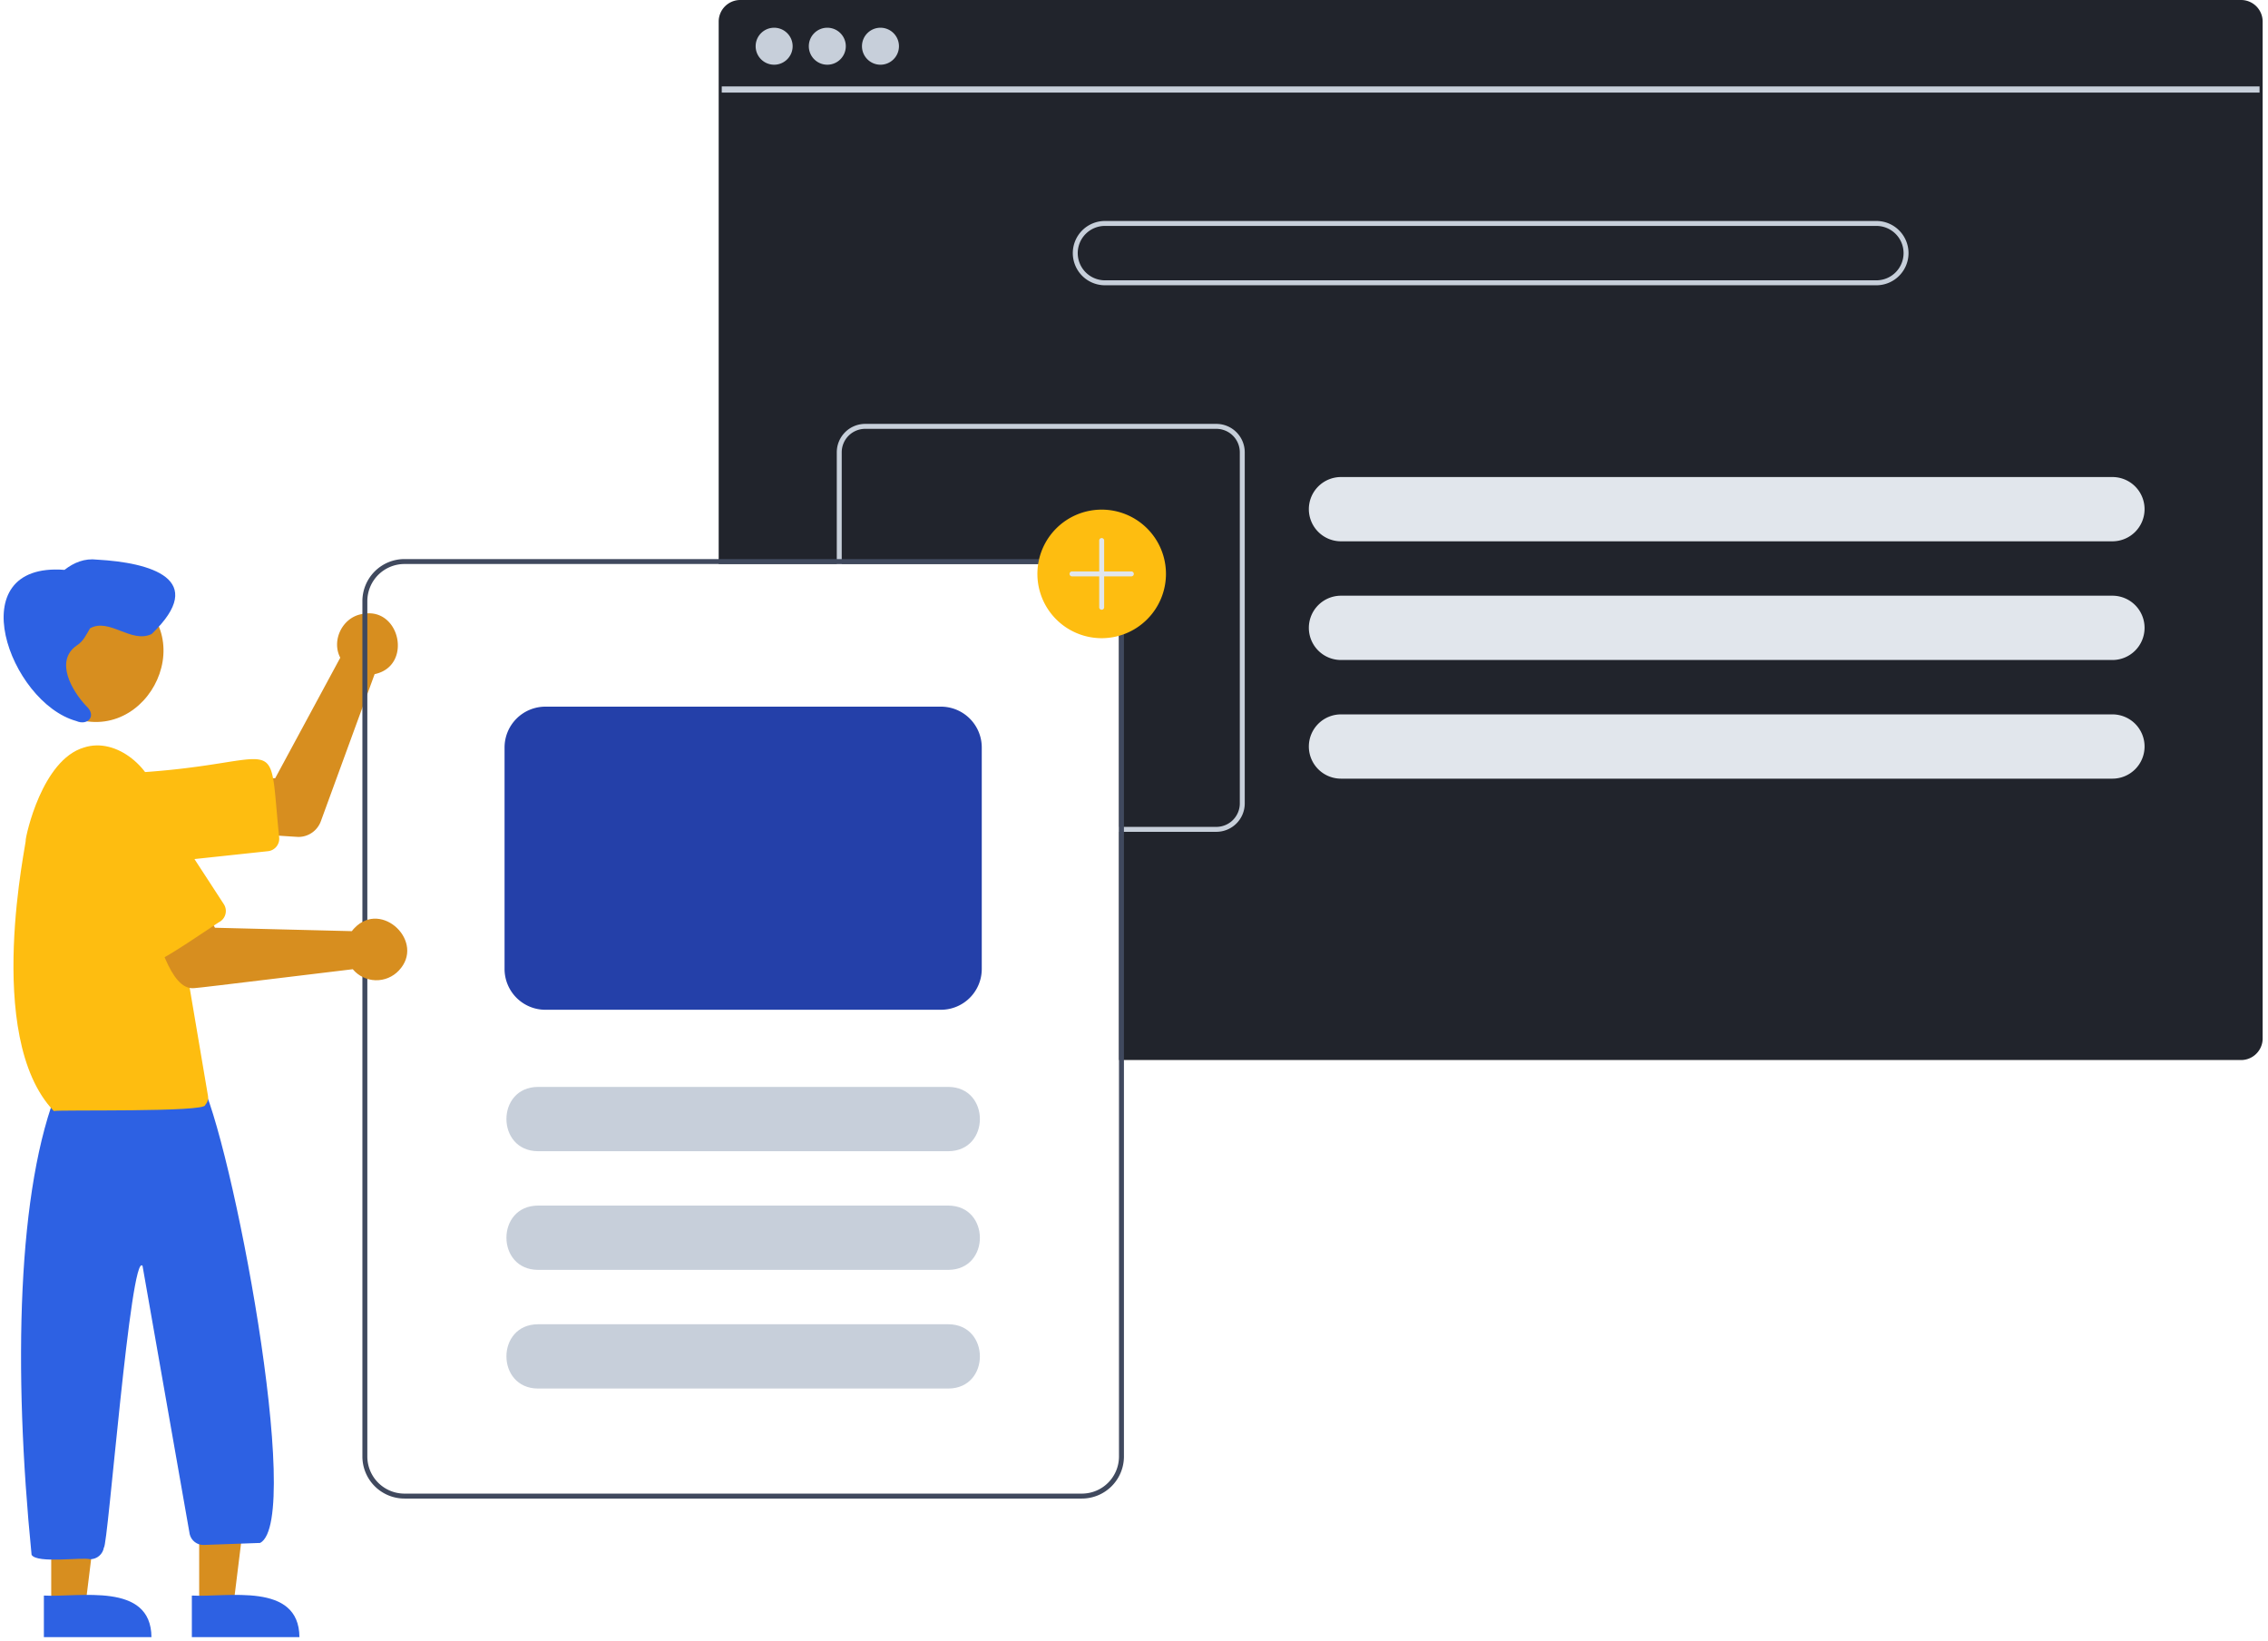 <svg xmlns="http://www.w3.org/2000/svg" width="235" height="170" fill="none"><path fill="#21242C" d="M232.209 0H76.701a2.236 2.236 0 0 0-1.579.655 2.236 2.236 0 0 0-.655 1.579V58.445h37.635c1.018.001 1.995.406 2.716 1.127.72.72 1.125 1.697 1.127 2.716v47.557h116.264c.323 0 .643-.07.936-.206.293-.135.553-.332.763-.578.018-.019.034-.04.049-.062.133-.163.241-.345.32-.54.112-.269.17-.557.169-.848V2.234a2.24 2.24 0 0 0-.656-1.58c-.419-.419-.988-.654-1.581-.654Z"/><path fill="#C7CFDA" d="M234.125 8.954H74.785v.639h159.34V8.954ZM80.213 6.706c1.058 0 1.916-.858 1.916-1.916s-.858-1.916-1.916-1.916-1.916.858-1.916 1.916.858 1.916 1.916 1.916ZM85.722 6.706c1.058 0 1.916-.858 1.916-1.916s-.858-1.916-1.916-1.916c-1.058 0-1.916.858-1.916 1.916s.858 1.916 1.916 1.916ZM91.23 6.706c1.058 0 1.916-.858 1.916-1.916s-.858-1.916-1.916-1.916c-1.058 0-1.916.858-1.916 1.916s.858 1.916 1.916 1.916ZM194.421 22.898h-79.932c-.883 0-1.73.351-2.355.976-.624.625-.975 1.472-.975 2.355s.351 1.73.975 2.355c.625.625 1.472.976 2.355.976h79.932c.884 0 1.731-.351 2.355-.976.625-.625.976-1.472.976-2.355s-.351-1.73-.976-2.355c-.624-.625-1.471-.976-2.355-.976Zm0 6.149h-79.932c-.747 0-1.464-.297-1.992-.825a2.817 2.817 0 0 1-.826-1.993c0-.747.297-1.464.826-1.993.528-.528 1.245-.825 1.992-.825h79.932c.748 0 1.464.297 1.993.825.528.528.825 1.245.825 1.993 0 .747-.297 1.464-.825 1.993-.529.528-1.245.825-1.993.825Z"/><path fill="#E1E6EC" d="M218.88 49.432h-79.932c-.884 0-1.731.351-2.355.975a3.329 3.329 0 0 0-.976 2.355c0 .883.351 1.73.976 2.355.624.625 1.471.975 2.355.975h79.932c.883 0 1.73-.351 2.355-.975.624-.625.975-1.472.975-2.355 0-.883-.351-1.73-.975-2.355-.625-.625-1.472-.975-2.355-.975ZM218.88 61.729h-79.932c-.884 0-1.731.351-2.355.976a3.329 3.329 0 0 0-.976 2.355c0 .883.351 1.73.976 2.355.624.625 1.471.976 2.355.976h79.932c.883 0 1.73-.351 2.355-.976.624-.625.975-1.472.975-2.355s-.351-1.73-.975-2.355c-.625-.625-1.472-.976-2.355-.976ZM218.88 74.027h-79.932c-.884 0-1.731.351-2.355.975a3.329 3.329 0 0 0-.976 2.355c0 .883.351 1.73.976 2.355.624.625 1.471.975 2.355.975h79.932c.883 0 1.73-.351 2.355-.975.624-.625.975-1.472.975-2.355 0-.883-.351-1.73-.975-2.355-.625-.625-1.472-.975-2.355-.975Z"/><path fill="#C7CFDA" d="M126.031 43.924H89.647a2.947 2.947 0 0 0-2.08.863c-.552.552-.862 1.3-.863 2.08V58.445h.512V46.868a2.435 2.435 0 0 1 .713-1.718 2.435 2.435 0 0 1 1.718-.713h36.385c.644.001 1.263.257 1.718.713.456.456.713 1.074.713 1.718V83.252c0 .645-.257 1.263-.713 1.719-.455.456-1.074.712-1.718.713h-10.086v.512h10.086c.78-.001 1.529-.311 2.081-.863.552-.552.862-1.3.862-2.081V46.868c0-.78-.31-1.529-.862-2.081-.552-.552-1.301-.862-2.081-.863Z"/><path fill="#D78E1F" d="M30.93 86.725c-.145.006-6.338-.423-6.496-.429l.556-5.553 3.527-.106 6.74-12.484c-.935-1.782.215-4.148 2.199-4.512 3.996-.908 5.369 5.379 1.361 6.215L33.241 85.11c-.175.473-.49.88-.903 1.169a2.473 2.473 0 0 1-1.409.446Z"/><path fill="#FEBD10" d="M14.603 89.585c-5.893.015-6.41-8.892-.504-9.519 15.618-.944 13.641-4.866 14.827 6.704a1.303 1.303 0 0 1-1.155 1.433l-12.656 1.355a4.802 4.802 0 0 1-.511.027Z"/><path fill="#D78E1F" d="M13.258 61.427c8.118 4.62 1.454 16.809-6.816 12.468-8.118-4.62-1.453-16.809 6.816-12.468ZM20.639 166.35l3.546-.001 1.687-13.679h-5.234l.001 13.68Z"/><path fill="#2D61E3" d="M19.879 169.643H31.025c-.043-5.752-7.498-4.094-11.146-4.306l0 4.306Z"/><path fill="#D78E1F" d="m5.307 166.35 3.546-.001 1.687-13.679H5.307l.001 13.68Z"/><path fill="#2D61E3" d="M4.547 169.643H15.693c-.043-5.752-7.498-4.094-11.146-4.306l0 4.306ZM9.337 161.572c-.857-.235-5.515.476-6.064-.458-1.92-19.24-1.493-38.069 2.768-48.416l14.651-.897c3.276 5.981 10.807 45.67 6.265 48.083l-5.842.208c-.333.011-.66-.093-.925-.295-.265-.201-.454-.488-.532-.812l-4.887-27.804c-1.217-1.701-3.609 29.282-4.005 29.166-.051.341-.224.653-.486.878-.262.225-.597.348-.942.347Z"/><path fill="#FEBD10" d="M5.576 115.13c-7.397-7.739-2.679-28.488-2.918-28.046.02-.508 1.696-8.336 6.03-9.62 3.439-1.135 7.244 2.26 7.714 5.693l5.151 30.419c.027.166.014.335-.037.495-.051.16-.139.305-.256.425.253.788-15.322.477-15.684.635Z"/><path fill="#2D61E3" d="M7.977 66.87c.65-.411.97-1.115 1.348-1.757 1.992-1.135 4.282 1.611 6.388.586 5.957-5.719-.166-7.406-5.653-7.707-1.296-.16-2.399.3-3.378 1.059-10.959-.837-5.703 13.736 1.213 15.66 1.221.535 2.137-.548 1.06-1.532-1.49-1.562-3.336-4.707-.979-6.31Z"/><path fill="#40495E" d="M112.102 57.933H41.905a4.362 4.362 0 0 0-3.078 1.277c-.816.817-1.276 1.923-1.277 3.078V150.93c.002 1.155.461 2.262 1.277 3.078.817.816 1.923 1.276 3.078 1.277h70.197c1.154-.001 2.261-.461 3.077-1.277.817-.816 1.276-1.923 1.278-3.078V62.288c-.002-1.155-.461-2.261-1.278-3.078-.816-.816-1.923-1.276-3.077-1.277Zm3.842 92.997c-.001 1.019-.406 1.996-1.126 2.716-.721.721-1.698 1.126-2.716 1.127H41.905c-1.019-.001-1.996-.406-2.716-1.127-.72-.72-1.126-1.697-1.127-2.716V62.288a3.848 3.848 0 0 1 3.843-3.843h70.197c1.018.001 1.995.406 2.716 1.127.72.72 1.125 1.697 1.126 2.716V150.93Z"/><path fill="#D78E1F" d="M20.135 102.392c-2.612.296-3.759-5.783-4.758-7.332l5.203-2.02 1.693 3.096 14.183.353c.084-.114.176-.223.276-.324 2.813-2.945 7.393 1.468 4.591 4.407-.309.328-.684.587-1.101.76-.417.173-.865.256-1.316.243-.451-.013-.894-.122-1.3-.319-.406-.196-.765-.477-1.055-.822-.35.024-16.072 1.968-16.415 1.959Z"/><path fill="#FEBD10" d="M16.282 99.49c-.87.838-7.548-10.927-8.035-11.259C4.872 82.986 12.816 77.808 16.248 83.024l6.942 10.668a1.303 1.303 0 0 1-.381 1.801c-.316.148-6.304 4.315-6.527 3.997Z"/><path fill="#C7CFDA" d="M98.267 119.291H55.739c-4.344-.021-4.362-6.639 0-6.661h42.528c4.341.02 4.365 6.638 0 6.661ZM98.267 131.588H55.739c-4.344-.021-4.362-6.639 0-6.661h42.528c4.341.02 4.365 6.638 0 6.661ZM98.267 143.885H55.739c-4.344-.021-4.362-6.639 0-6.661h42.528c4.341.02 4.365 6.638 0 6.661Z"/><path fill="#FEBD10" d="M114.151 66.131c-1.317 0-2.605-.391-3.7-1.123-1.096-.732-1.95-1.772-2.454-2.989a6.662 6.662 0 0 1-.379-3.849c.257-1.292.892-2.479 1.823-3.41.932-.932 2.119-1.566 3.411-1.823a6.66 6.66 0 0 1 3.848.379c1.217.504 2.258 1.358 2.99 2.453.732 1.095 1.122 2.383 1.122 3.701-.002 1.766-.704 3.459-1.953 4.708s-2.942 1.951-4.708 1.953Z"/><path fill="#E1E6EC" d="M117.226 59.214h-2.819v-3.202c0-.068-.027-.133-.075-.181a.256.256 0 0 0-.181-.075c-.068 0-.133.027-.181.075a.257.257 0 0 0-.075.181v3.202h-2.818c-.068 0-.133.027-.181.075a.256.256 0 0 0-.075.181c0 .068.027.133.075.181a.256.256 0 0 0 .181.075h2.818v3.202c0 .068.027.133.075.181a.256.256 0 0 0 .181.075c.068 0 .133-.027.181-.075.048-.048.075-.113.075-.181V59.726h2.819c.067 0 .133-.027.181-.075.048-.048.075-.113.075-.181 0-.068-.027-.133-.075-.181-.048-.048-.114-.075-.181-.075Z"/><path fill="#2440A9" d="M97.499 104.636H56.508c-1.121-.001-2.195-.447-2.988-1.239-.792-.793-1.238-1.867-1.24-2.988V77.454a4.232 4.232 0 0 1 1.24-2.988c.792-.792 1.867-1.238 2.988-1.24h40.991c1.121.001 2.195.447 2.987 1.24.793.792 1.239 1.867 1.24 2.988v22.954c-.001 1.121-.447 2.195-1.24 2.988-.792.792-1.867 1.238-2.987 1.239Z"/></svg>